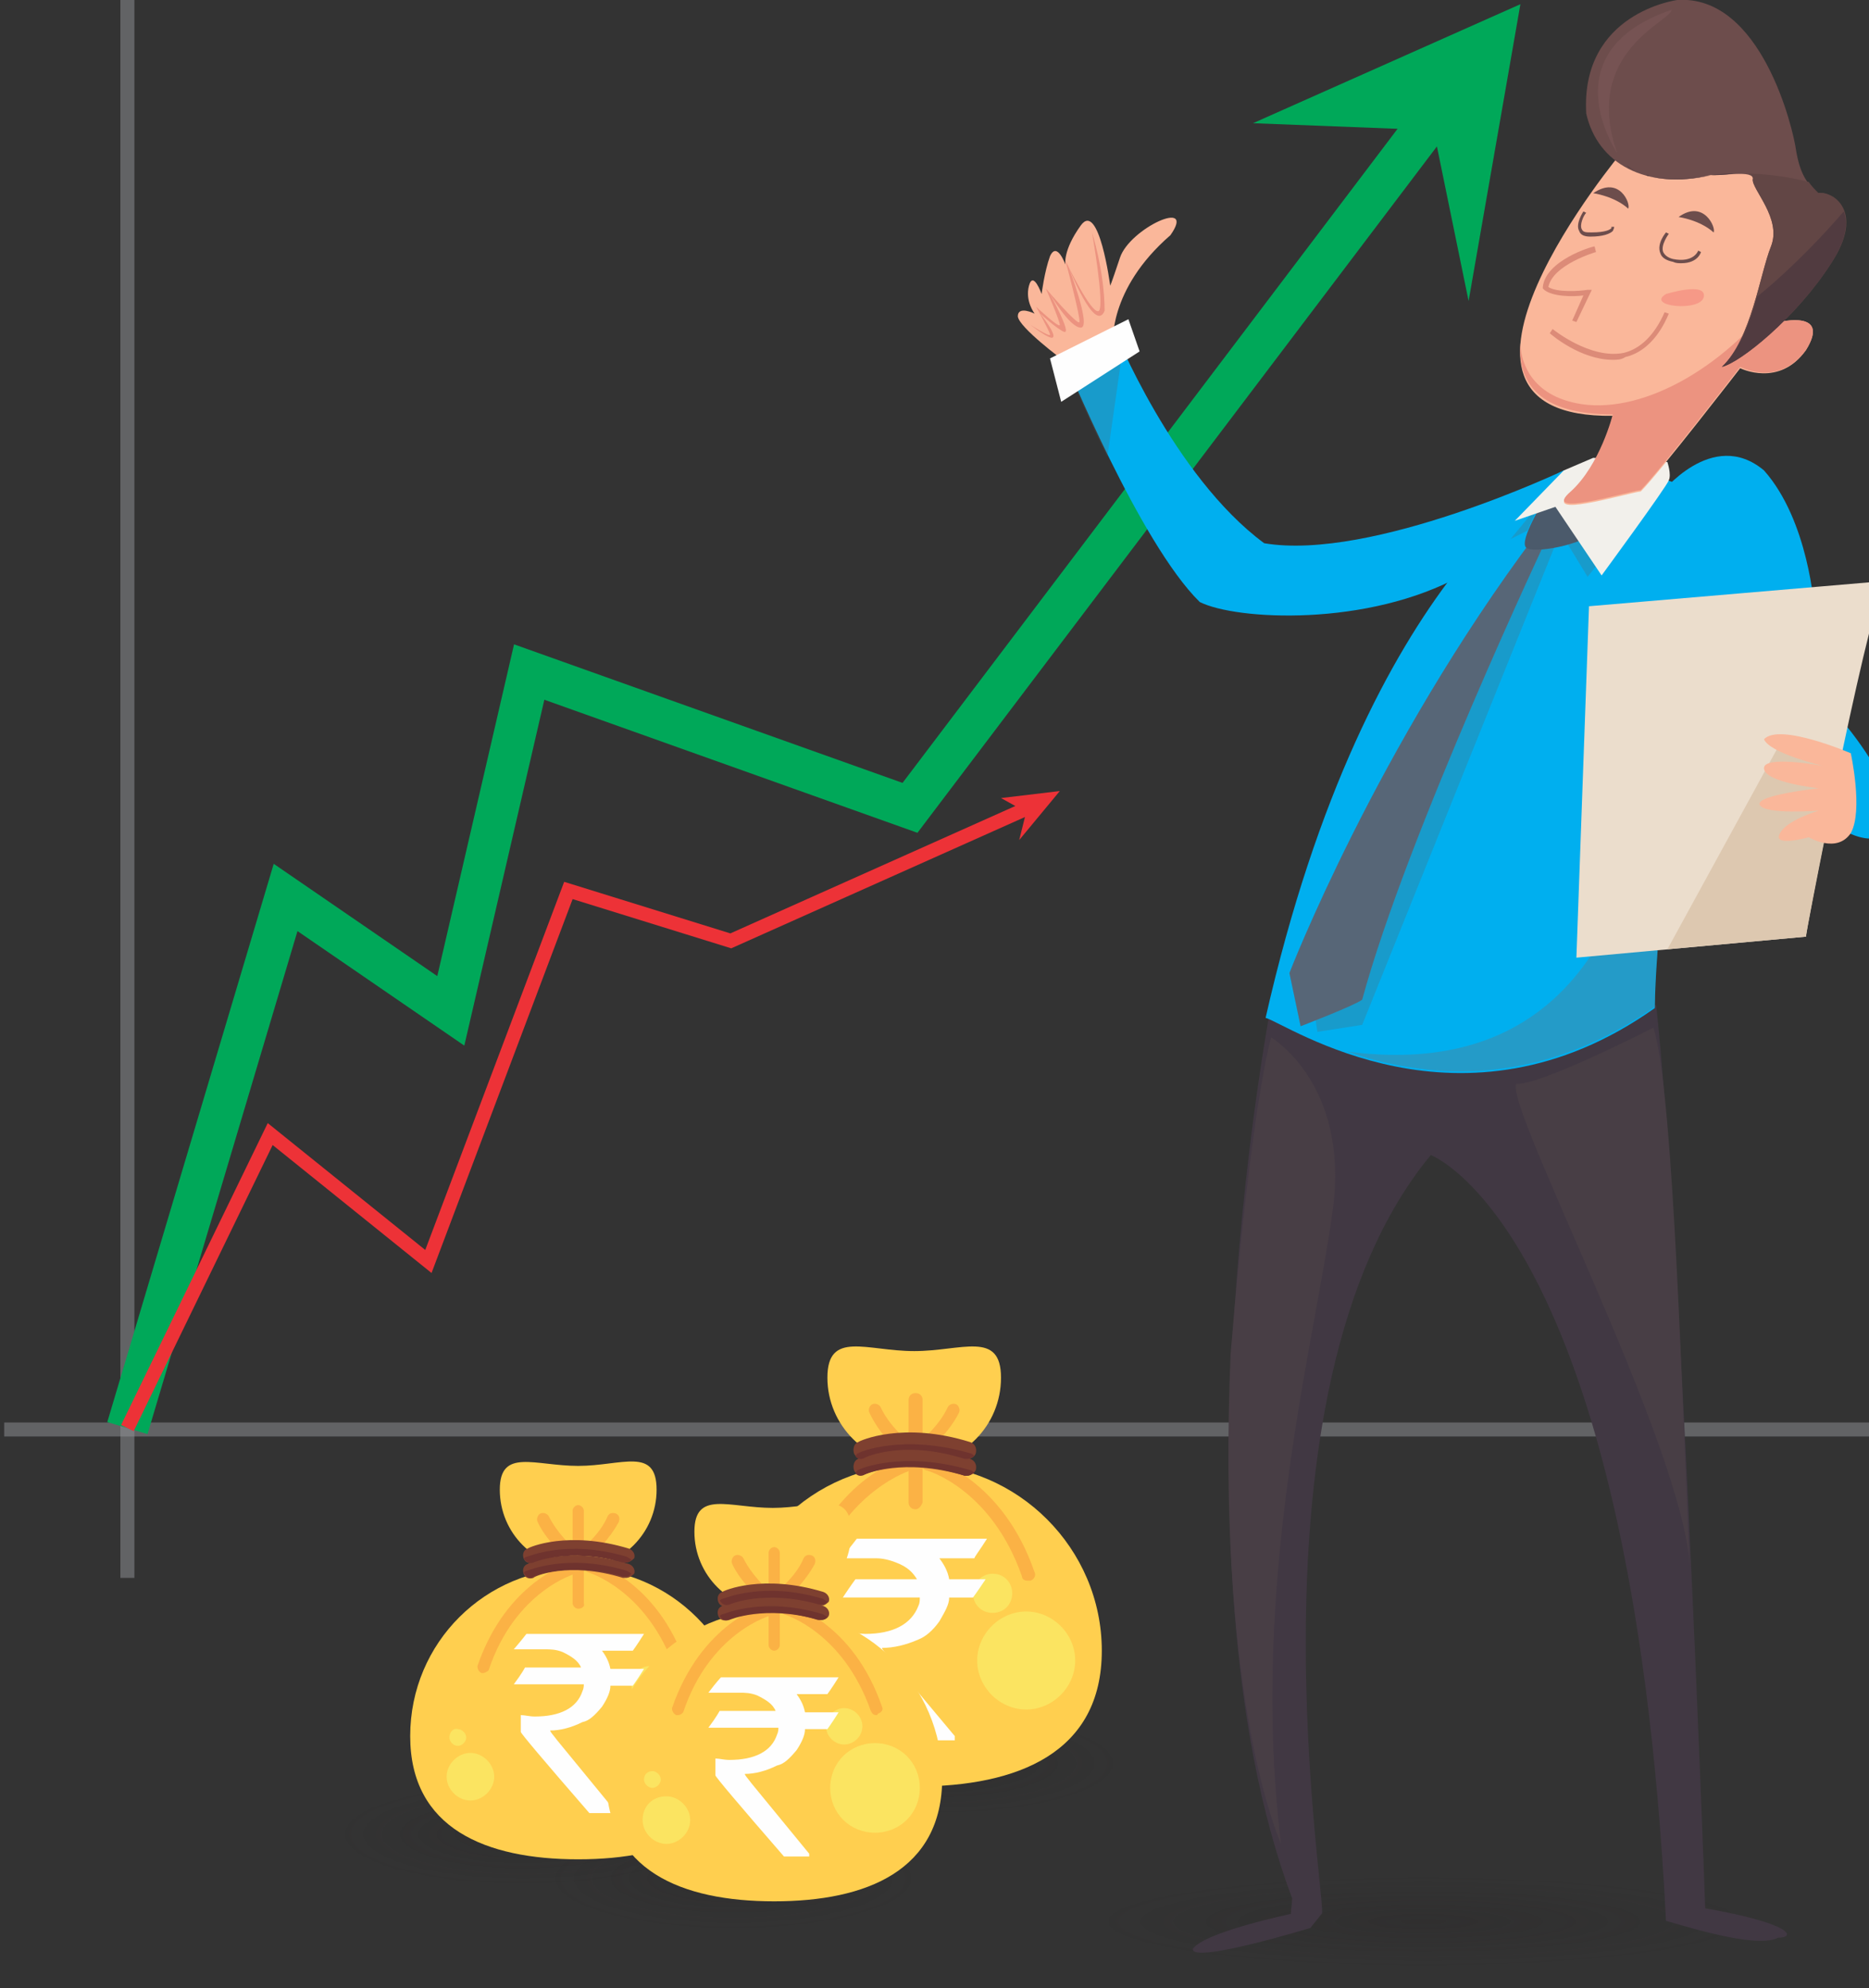 <?xml version="1.0" encoding="utf-8"?>
<!-- Generator: Adobe Illustrator 22.1.0, SVG Export Plug-In . SVG Version: 6.00 Build 0)  -->
<svg version="1.1" id="Layer_1" xmlns="http://www.w3.org/2000/svg" xmlns:xlink="http://www.w3.org/1999/xlink" x="0px" y="0px"
	 width="133.5px" height="142px" viewBox="0 0 133.5 142" style="enable-background:new 0 0 133.5 142;" xml:space="preserve">
<rect x="0" y="0" width="133.5" height="142" fill="#333333" stroke="none"/>
<style type="text/css">
	.st0{opacity:0.5;fill:none;stroke:#939598;stroke-miterlimit:2.613;enable-background:new    ;}
	.st1{fill:none;stroke:#00A859;stroke-width:3;stroke-miterlimit:2.613;}
	.st2{fill:none;stroke:#ED3237;stroke-miterlimit:2.613;}
	.st3{fill:url(#SVGID_1_);}
	.st4{fill:#00A859;}
	.st5{fill:#ED3237;}
	.st6{fill:#DDC8B0;}
	.st7{fill:#FAB79A;}
	.st8{fill:#413843;}
	.st9{fill:#00AFEF;}
	.st10{opacity:0.25;fill:#606062;enable-background:new    ;}
	.st11{fill:#FEFEFE;}
	.st12{opacity:0.32;fill:#727376;enable-background:new    ;}
	.st13{fill:#EBDDCC;}
	.st14{fill:#837C7E;}
	.st15{fill:#E6D2C2;}
	.st16{fill:#483E45;}
	.st17{fill:#576677;}
	.st18{fill:#4B5A6B;}
	.st19{fill:#F2F0EB;}
	.st20{fill:#DC8B78;}
	.st21{fill:#F69987;}
	.st22{fill:#6D4D4C;}
	.st23{fill:url(#SVGID_2_);}
	.st24{fill:url(#SVGID_3_);}
	.st25{fill:url(#SVGID_4_);}
	.st26{fill:#C19B79;}
	.st27{fill:#FFCF4F;}
	.st28{fill:#FBB245;}
	.st29{fill:#FBE461;}
	.st30{fill:#7E4030;}
	.st31{fill:#6F332E;}
	.st32{fill:#EC9380;}
	.st33{fill:#765353;}
	.st34{fill:#513B40;}
	.st35{fill:#624645;}
</style>
<g>
	<line class="st0" x1="0.3" y1="102.1" x2="134.2" y2="102.1"/>
	<line class="st0" x1="9.1" y1="0" x2="9.1" y2="112.7"/>
	<polyline class="st1" points="9.1,102 20.4,64.1 32.2,72.2 37.8,48 65,57.7 106.4,3 	"/>
	<polyline class="st2" points="9.1,102 19.3,81 30.6,90.1 40.6,63.6 52.2,67.2 73.9,57.5 	"/>
	
		<radialGradient id="SVGID_1_" cx="-223.081" cy="-782.233" r="9.709" gradientTransform="matrix(2.436 0 0 -0.339 645.082 -127.937)" gradientUnits="userSpaceOnUse">
		<stop  offset="0" style="stop-color:#231F20;stop-opacity:0.2"/>
		<stop  offset="1" style="stop-color:#231F20;stop-opacity:0"/>
	</radialGradient>
	<ellipse class="st3" cx="101.8" cy="137" rx="31.7" ry="5"/>
	<polygon class="st4" points="108.6,0.3 89.5,8.8 102.4,9.3 104.9,21.5 	"/>
	<polygon class="st5" points="75.7,56.5 71.5,57 73.3,58 72.8,60 	"/>
	<path class="st6" d="M76.3,26.5l-1.2-2.6l1.4,1.5L76,25.7C76,25.7,76.1,26,76.3,26.5"/>
	<path class="st7" d="M79.5,24.6c0,0-0.4-3.9,4.1-7.8c1.9-2.7-2.9-0.5-3.6,1.6s-0.7,2-0.7,2s-0.8-6.1-2.1-4.3
		c-1.3,1.8-1.1,2.8-1.1,2.8s-0.6-1.7-1.1-0.6c-0.4,1.1-0.6,2.7-0.6,2.7s-0.6-1.7-0.9-0.6c-0.3,1.1,0.4,2,0.4,2s-1.2-0.6-1.2,0.2
		c0.1,0.8,3.2,3.1,3.2,3.1L79.5,24.6z"/>
	<path class="st8" d="M91,70.6c0,0-8,40.2,1.3,65c-0.1,1.1-0.1,1.1-0.1,1.1s-6.2,1.3-7,2.5c-0.1,1.1,8.4-1.5,8.4-1.5l0.8-1
		c0.6,0.3-6.2-37.3,7.8-54.2c0,0,14.3,5.3,16.8,54.7c0.2,0,6.4,2.1,8,1.2c1.3,0,1.1-1-5.2-2.1c-0.1-3.3-1.8-48.7-3.5-64.5
		C111.7,71.2,91,70.6,91,70.6"/>
	<path class="st9" d="M111.7,33.6c0,0-14,6.9-21.3,39.1c1.5,0.4,14,9.1,27.8-0.7c0.1-9.1,3.5-28.7,4-31.1c0,0.3-0.1-5.5-0.1-5.5
		l-3-1.1L111.7,33.6z"/>
	<path class="st9" d="M111.7,33.6c0,0-13.7,6.5-21.4,5.2C83.8,34,79.6,23.6,79.6,23.6l-3.6,2c0,0,5.4,13.2,9.7,17.4
		c2.6,1.3,12,1.8,18.7-1.9C109.2,38.5,112.1,35.4,111.7,33.6"/>
	<path class="st10" d="M113.4,41.2l-1.4-2.3c0.8-0.3,1.6-0.6,1.9-1c0.4-0.5-0.5-1-1.4-1.4c0.5,0,1.1,0,1.8,0c1.4,0,2.8,0,2.9-0.1
		c0,0,0,0,0,0C117.3,36.3,113.4,41.2,113.4,41.2"/>
	<path class="st10" d="M107.9,38.5l2.3-2.8c0,0-0.7,1.2-1.1,2.2L107.9,38.5z"/>
	<path class="st9" d="M118.6,35.3c0,0,3.7-4.8,7.4-1.7c3.2,3.6,3.6,9.9,3.6,9.9l-7.2,1.4L118.6,35.3z"/>
	<path class="st9" d="M131.6,51.5c0,0,4.3,5,3.4,7.4s-4.5-0.3-4.5-0.3S130.7,52.5,131.6,51.5"/>
	<path class="st10" d="M79.1,32.6l1.1-7.7l-3.8,1.6C76.8,27.7,77.8,30,79.1,32.6"/>
	<polygon class="st11" points="80.6,22.8 75,25.6 75.8,28.7 81.4,25.1 	"/>
	<path class="st12" d="M118,45.3c0,0,3.7,33.2-21.8,29.8c5.2,1.8,13.3,2.9,22-3.2c0-3.8,0.7-9.4,1.4-14.9L118,45.3z"/>
	<path class="st13" d="M134.6,41.5l-21.1,1.8l-0.9,25.1l16.4-1.5C128.9,66.9,133.1,45.1,134.6,41.5"/>
	<path class="st14" d="M128.9,66.9c0.1-0.3,0.7-3.9,1.6-8.3C129.7,63,129,66.6,128.9,66.9 M128.9,66.9L128.9,66.9L128.9,66.9z
		 M128.9,66.9L128.9,66.9L128.9,66.9z M128.9,66.9C128.9,66.9,128.9,66.9,128.9,66.9C128.9,66.9,128.9,66.9,128.9,66.9z M128.9,66.9
		C128.9,66.9,128.9,66.9,128.9,66.9C128.9,66.9,128.9,66.9,128.9,66.9z M128.9,66.9L128.9,66.9L128.9,66.9z M128.9,66.9
		C128.9,66.9,128.9,66.9,128.9,66.9C128.9,66.9,128.9,66.9,128.9,66.9z M128.9,66.9L128.9,66.9L128.9,66.9z M128.9,66.9L128.9,66.9
		L128.9,66.9z M119.1,67.8L119.1,67.8l9.8-0.9l0,0l0,0L119.1,67.8z"/>
	<path class="st15" d="M130.6,58.5L130.6,58.5c0.3-1.4,0.6-3,0.9-4.5C131.2,55.5,130.9,57.1,130.6,58.5"/>
	<path class="st6" d="M119.1,67.8l8.1-14.8l4.3,1.1c-0.3,1.5-0.6,3.1-0.9,4.5c-0.9,4.5-1.6,8.1-1.6,8.3v0v0v0c0,0,0,0,0,0
		c0,0,0,0,0,0l0,0c0,0,0,0,0,0c0,0,0,0,0,0v0c0,0,0,0,0,0l0,0l0,0l0,0l0,0l0,0l0,0L119.1,67.8z"/>
	<path class="st7" d="M132.2,53.8c0,0-5.1-2.2-6.2-1c0.4,1,4.2,1.9,4.2,1.9s-4.3-0.8-4.2,0.2c0.1,1,3.9,1.4,3.9,1.4
		s-4.6,0.5-4.2,1.2c0.4,0.7,4.2,0.4,4.2,0.4s-2.4,0.7-2.8,1.7c-0.4,0.9,2.1,0.2,2.1,0.2s2,1.2,3-0.3
		C133.1,57.9,132.2,53.8,132.2,53.8"/>
	<path class="st16" d="M90.8,74.1c0,0,5.6,3.3,4.4,12.3c-1.2,9.1-6,26.5-3.7,45.3c-0.5-1.2-4.6-11.3-3.6-35
		C89.4,78.6,90.8,74.1,90.8,74.1"/>
	<path class="st16" d="M118.1,73.4c0,0-8.2,4.2-9.8,4c-0.8,1.7,11.8,25.6,12.4,34.4C120.2,102.2,119.6,78,118.1,73.4"/>
	<polygon class="st10" points="111.5,37.9 97.3,73.2 94.1,73.7 93.6,70.4 110.6,38.2 	"/>
	<path class="st17" d="M110.6,38.2c0,0-10.1,21.4-13.3,33.2c-0.5,0.4-4.4,1.9-4.4,1.9l-0.8-3.8c0,0,6.2-16.1,17.6-31.3L110.6,38.2z"
		/>
	<path class="st18" d="M110.3,35.7c0,0-1.8,2.9-1.3,3.4c0.4,0.5,4.2-0.2,5-1.2C114.7,36.8,110.3,35.7,110.3,35.7"/>
	<path class="st19" d="M113.8,32.7l-2.1,0.9l-3.5,3.6l2.9-1l3.3,4.9c0,0,4.7-6.4,4.8-6.8c0.2-0.4-0.1-1.3-0.1-1.3L113.8,32.7z"/>
	<path class="st7" d="M115.9,10.8c0,0-16,19.1-0.7,18.9c0,0-0.9,3.6-3,5.5c-2.2,1.9,3.7,0.1,5-0.1c1.3-1.3,7.1-8.8,7.1-8.8
		s2.8,1.4,4.7-1.3c1.8-2.9-1.9-2-1.9-2s4.7-8.9-0.6-11.1C121.2,9.7,118.1,8.1,115.9,10.8"/>
	<path class="st20" d="M112.6,23l-0.3-0.1l0.8-1.8c-0.7,0.1-2.2,0.1-2.8-0.4l-0.1-0.1l0-0.1c0.2-1.9,3.5-2.9,3.7-2.9L114,18
		c0,0-3.1,0.9-3.4,2.5c0.6,0.4,2.2,0.3,2.8,0.2l0.3,0L112.6,23z"/>
	<path class="st20" d="M115.2,25.7c-2.3,0-4.4-1.8-4.5-1.9l0.2-0.3c0,0,2.7,2.2,5.1,1.7c1.2-0.3,2.2-1.3,2.9-2.9l0.3,0.1
		c-0.7,1.7-1.8,2.8-3.1,3.1C115.8,25.7,115.5,25.7,115.2,25.7"/>
	<path class="st21" d="M119,21c0,0,2.9-0.9,2.7,0.2C121.5,22.3,117.5,21.9,119,21"/>
	<path class="st22" d="M120.1,18.8c-0.2,0-0.4,0-0.6-0.1c-0.5-0.1-0.8-0.3-0.9-0.6c-0.3-0.7,0.4-1.5,0.4-1.5l0.2,0.1
		c0,0-0.6,0.8-0.4,1.3c0.1,0.2,0.3,0.4,0.7,0.5c1.5,0.3,1.8-0.6,1.8-0.6l0.2,0.1C121.5,18,121.3,18.8,120.1,18.8"/>
	
		<radialGradient id="SVGID_2_" cx="-55.433" cy="-633.62" r="9.707" gradientTransform="matrix(1.376 0 0 -0.382 143.067 -116.103)" gradientUnits="userSpaceOnUse">
		<stop  offset="0" style="stop-color:#231F20;stop-opacity:0.2"/>
		<stop  offset="1" style="stop-color:#231F20;stop-opacity:0"/>
	</radialGradient>
	<ellipse class="st23" cx="66.8" cy="125.8" rx="17.9" ry="5.6"/>
	
		<radialGradient id="SVGID_3_" cx="-76.832" cy="-637.601" r="9.706" gradientTransform="matrix(1.376 0 0 -0.382 143.067 -112.556)" gradientUnits="userSpaceOnUse">
		<stop  offset="0" style="stop-color:#231F20;stop-opacity:0.2"/>
		<stop  offset="1" style="stop-color:#231F20;stop-opacity:0"/>
	</radialGradient>
	<ellipse class="st24" cx="37.3" cy="130.8" rx="17.9" ry="5.6"/>
	
		<radialGradient id="SVGID_4_" cx="-65.903" cy="-640.088" r="9.706" gradientTransform="matrix(1.376 0 0 -0.382 143.067 -110.34)" gradientUnits="userSpaceOnUse">
		<stop  offset="0" style="stop-color:#231F20;stop-opacity:0.2"/>
		<stop  offset="1" style="stop-color:#231F20;stop-opacity:0"/>
	</radialGradient>
	<ellipse class="st25" cx="52.4" cy="134" rx="17.9" ry="5.6"/>
	<path class="st22" d="M113.6,16.9c-0.4,0-0.7-0.1-0.8-0.4c-0.3-0.5,0.3-1.4,0.3-1.4l0.2,0.1c-0.2,0.2-0.5,0.9-0.3,1.2
		c0.1,0.2,0.3,0.2,0.7,0.2c1,0,1.3-0.2,1.4-0.3c0-0.1,0-0.1,0-0.1l0.2,0c0,0,0,0.1-0.1,0.3C115,16.7,114.5,16.9,113.6,16.9
		C113.6,16.9,113.6,16.9,113.6,16.9"/>
	<path class="st22" d="M119.9,15.5c0,0,1.5,0.2,2.5,1.1C122.6,16.3,121.7,14.2,119.9,15.5"/>
	<polygon class="st26" points="68.2,101.8 68.1,101.5 68.6,101.4 68.7,101.8 	"/>
	<path class="st27" d="M71.5,98.4c0-3.4-2.8-1.9-6.2-1.9c-3.4,0-6.2-1.5-6.2,1.9c0,3.4,2.8,6.2,6.2,6.2
		C68.8,104.6,71.5,101.8,71.5,98.4"/>
	<path class="st28" d="M66.2,103.6c-0.1,0-0.3-0.1-0.3-0.2c-0.2-0.2-0.1-0.5,0-0.6c0,0,1.2-1,1.8-2.3c0.1-0.2,0.4-0.3,0.6-0.2
		c0.2,0.1,0.3,0.4,0.2,0.6c-0.7,1.4-2,2.5-2,2.6C66.5,103.6,66.4,103.6,66.2,103.6"/>
	<path class="st28" d="M64.4,103.6c-0.1,0-0.2,0-0.3-0.1c-0.1,0-1.3-1.1-2-2.6c-0.1-0.2,0-0.5,0.2-0.6c0.2-0.1,0.5,0,0.6,0.2
		c0.6,1.3,1.8,2.3,1.8,2.3c0.2,0.2,0.2,0.5,0,0.6C64.6,103.6,64.5,103.6,64.4,103.6"/>
	<path class="st27" d="M52.1,117.9c0,7.3,6,9.7,13.3,9.7s13.3-2.4,13.3-9.7c0-7.3-6-13.3-13.3-13.3C58,104.6,52.1,110.5,52.1,117.9"
		/>
	<path class="st28" d="M65.4,107.8c-0.3,0-0.5-0.2-0.5-0.5V100c0-0.3,0.2-0.5,0.5-0.5c0.3,0,0.5,0.2,0.5,0.5v7.3
		C65.8,107.6,65.6,107.8,65.4,107.8"/>
	<path class="st28" d="M57.7,112.9c0,0-0.1,0-0.1,0c-0.2-0.1-0.4-0.3-0.3-0.6c2.3-6.8,7.3-8.2,7.5-8.2c0.2-0.1,0.5,0.1,0.6,0.3
		c0.1,0.2-0.1,0.5-0.3,0.6c0,0-4.7,1.4-6.9,7.6C58.1,112.8,57.9,112.9,57.7,112.9"/>
	<path class="st28" d="M73.4,112.9c-0.2,0-0.4-0.1-0.4-0.3c-2.2-6.3-6.8-7.6-6.9-7.6c-0.2-0.1-0.4-0.3-0.3-0.6
		c0.1-0.2,0.3-0.4,0.6-0.3c0.2,0.1,5.2,1.5,7.5,8.2c0.1,0.2,0,0.5-0.3,0.6C73.5,112.9,73.5,112.9,73.4,112.9"/>
	<path class="st29" d="M69.8,118.6c0,1.9,1.6,3.5,3.5,3.5c1.9,0,3.5-1.6,3.5-3.5s-1.6-3.5-3.5-3.5C71.4,115.1,69.8,116.7,69.8,118.6
		"/>
	<path class="st29" d="M69.5,113.8c0,0.8,0.6,1.4,1.4,1.4c0.8,0,1.4-0.6,1.4-1.4s-0.6-1.4-1.4-1.4S69.5,113.1,69.5,113.8"/>
	<path class="st29" d="M54.9,121.2c0,1,0.8,1.9,1.9,1.9c1,0,1.9-0.8,1.9-1.9c0-1-0.8-1.9-1.9-1.9C55.8,119.3,54.9,120.1,54.9,121.2"
		/>
	<path class="st29" d="M55.1,118c0,0.4,0.3,0.7,0.7,0.7c0.4,0,0.7-0.3,0.7-0.7c0-0.4-0.3-0.7-0.7-0.7
		C55.4,117.3,55.1,117.6,55.1,118"/>
	<path class="st30" d="M69.1,105.4c-0.1,0-0.1,0-0.2,0c-4.4-1.3-7.1-0.1-7.1-0.1c-0.3,0.1-0.7,0-0.8-0.3c-0.1-0.3,0-0.7,0.3-0.8
		c0.1-0.1,3.2-1.5,8,0c0.3,0.1,0.5,0.4,0.4,0.8C69.6,105.2,69.3,105.4,69.1,105.4"/>
	<path class="st31" d="M61.8,105.3c0,0,2.7-1.3,7.1,0.1c0.1,0,0.1,0,0.2,0c0.2,0,0.3-0.1,0.5-0.2c-0.1-0.1-0.2-0.2-0.3-0.2
		c-4.8-1.4-7.9-0.1-8,0c-0.1,0-0.1,0.1-0.2,0.2C61.2,105.4,61.5,105.5,61.8,105.3"/>
	<path class="st30" d="M69.1,104.2c-0.1,0-0.1,0-0.2,0c-4.4-1.3-7.1-0.1-7.1-0.1c-0.3,0.1-0.7,0-0.8-0.3c-0.1-0.3,0-0.7,0.3-0.8
		c0.1-0.1,3.2-1.5,8,0c0.3,0.1,0.5,0.4,0.4,0.8C69.6,104.1,69.3,104.2,69.1,104.2"/>
	<path class="st31" d="M61.8,104.1c0,0,2.7-1.3,7.1,0.1c0.1,0,0.1,0,0.2,0c0.2,0,0.3-0.1,0.5-0.2c-0.1-0.1-0.2-0.2-0.3-0.2
		c-4.8-1.4-7.9-0.1-8,0c-0.1,0-0.1,0.1-0.2,0.2C61.2,104.2,61.5,104.3,61.8,104.1"/>
	<path class="st11" d="M61.2,109.9h9.3v0c-0.5,0.8-0.9,1.3-0.9,1.4h-2.5c0.3,0.4,0.6,0.9,0.7,1.5h2.6c0,0,0,0,0,0
		c-0.6,0.9-0.9,1.3-0.9,1.3h-1.7c0,0.5-0.3,1-0.7,1.7c-0.5,0.7-1,1.1-1.5,1.3c-0.9,0.4-1.8,0.6-2.6,0.6v0c0,0.1,0.2,0.3,0.6,0.8
		l4.6,5.5v0.3c0,0,0,0,0,0h-2c-3.6-4.2-5.5-6.4-5.5-6.4v-1.3l0,0c0.3,0,0.7,0.1,1.1,0.1c2,0,3.3-0.7,3.8-2c0.1-0.2,0.1-0.4,0.1-0.6
		h-5.5c0,0,0,0,0,0c0.6-0.9,0.9-1.3,0.9-1.3h4.4v0c-0.3-0.5-0.7-0.9-1.5-1.2c-0.5-0.2-1-0.3-1.4-0.3h-2.5v0
		C60.9,110.3,61.2,109.9,61.2,109.9"/>
	<polygon class="st26" points="43.9,109.5 43.8,109.1 44.3,109.1 44.3,109.5 	"/>
	<path class="st27" d="M46.9,106.4c0-3.1-2.5-1.7-5.6-1.7c-3.1,0-5.6-1.3-5.6,1.7c0,3.1,2.5,5.6,5.6,5.6
		C44.4,112,46.9,109.5,46.9,106.4"/>
	<path class="st28" d="M42.1,111.1c-0.1,0-0.2,0-0.3-0.1c-0.1-0.2-0.1-0.4,0-0.6c0,0,1.1-0.9,1.6-2.1c0.1-0.2,0.3-0.3,0.6-0.2
		c0.2,0.1,0.3,0.3,0.2,0.6c-0.7,1.3-1.8,2.3-1.8,2.3C42.3,111.1,42.2,111.1,42.1,111.1"/>
	<path class="st28" d="M40.5,111.1c-0.1,0-0.2,0-0.3-0.1c0,0-1.2-1-1.8-2.3c-0.1-0.2,0-0.5,0.2-0.6c0.2-0.1,0.5,0,0.6,0.2
		c0.6,1.2,1.6,2.1,1.6,2.1c0.2,0.1,0.2,0.4,0,0.6C40.7,111,40.6,111.1,40.5,111.1"/>
	<path class="st27" d="M29.3,124c0,6.6,5.4,8.8,12,8.8s12-2.2,12-8.8c0-6.6-5.4-12-12-12C34.7,112,29.3,117.3,29.3,124"/>
	<path class="st28" d="M41.3,114.9c-0.2,0-0.4-0.2-0.4-0.4v-6.6c0-0.2,0.2-0.4,0.4-0.4c0.2,0,0.4,0.2,0.4,0.4v6.6
		C41.8,114.7,41.6,114.9,41.3,114.9"/>
	<path class="st28" d="M34.5,119.5c0,0-0.1,0-0.1,0c-0.2-0.1-0.3-0.3-0.3-0.5c2.1-6.1,6.6-7.4,6.8-7.4c0.2-0.1,0.4,0.1,0.5,0.3
		c0.1,0.2-0.1,0.4-0.3,0.5c0,0-4.3,1.2-6.2,6.9C34.8,119.4,34.6,119.5,34.5,119.5"/>
	<path class="st28" d="M48.6,119.5c-0.2,0-0.3-0.1-0.4-0.3c-2-5.7-6.2-6.9-6.2-6.9c-0.2-0.1-0.3-0.3-0.3-0.5
		c0.1-0.2,0.3-0.3,0.5-0.3c0.2,0.1,4.7,1.3,6.8,7.4c0.1,0.2,0,0.4-0.3,0.5C48.7,119.5,48.7,119.5,48.6,119.5"/>
	<path class="st29" d="M45.4,124.7c0,1.8,1.4,3.2,3.2,3.2c1.8,0,3.2-1.4,3.2-3.2c0-1.8-1.4-3.2-3.2-3.2
		C46.8,121.5,45.4,122.9,45.4,124.7"/>
	<path class="st29" d="M45.1,120.3c0,0.7,0.6,1.3,1.3,1.3c0.7,0,1.3-0.6,1.3-1.3s-0.6-1.3-1.3-1.3S45.1,119.6,45.1,120.3"/>
	<path class="st29" d="M31.9,126.9c0,0.9,0.8,1.7,1.7,1.7c0.9,0,1.7-0.8,1.7-1.7c0-0.9-0.8-1.7-1.7-1.7
		C32.7,125.2,31.9,126,31.9,126.9"/>
	<path class="st29" d="M32.1,124.1c0,0.3,0.3,0.6,0.6,0.6c0.3,0,0.6-0.3,0.6-0.6c0-0.3-0.3-0.6-0.6-0.6
		C32.4,123.4,32.1,123.7,32.1,124.1"/>
	<path class="st30" d="M44.7,112.7c-0.1,0-0.1,0-0.2,0c-3.9-1.2-6.4-0.1-6.4,0c-0.3,0.1-0.6,0-0.7-0.3c-0.1-0.3,0-0.6,0.3-0.7
		c0.1-0.1,2.9-1.3,7.2,0c0.3,0.1,0.5,0.4,0.4,0.7C45.1,112.6,44.9,112.7,44.7,112.7"/>
	<path class="st31" d="M38.1,112.6c0,0,2.5-1.1,6.4,0c0.1,0,0.1,0,0.2,0c0.2,0,0.3-0.1,0.4-0.2c-0.1-0.1-0.2-0.1-0.3-0.2
		c-4.3-1.3-7.1,0-7.2,0c-0.1,0-0.1,0.1-0.2,0.1C37.6,112.7,37.9,112.8,38.1,112.6"/>
	<path class="st30" d="M44.7,111.6c-0.1,0-0.1,0-0.2,0c-3.9-1.2-6.4-0.1-6.4,0c-0.3,0.1-0.6,0-0.7-0.3c-0.1-0.3,0-0.6,0.3-0.7
		c0.1-0.1,2.9-1.3,7.2,0c0.3,0.1,0.5,0.4,0.4,0.7C45.1,111.5,44.9,111.6,44.7,111.6"/>
	<path class="st31" d="M38.1,111.6c0,0,2.5-1.1,6.4,0c0.1,0,0.1,0,0.2,0c0.2,0,0.3-0.1,0.4-0.2c-0.1-0.1-0.2-0.1-0.3-0.2
		c-4.3-1.3-7.1,0-7.2,0c-0.1,0-0.1,0.1-0.2,0.1C37.6,111.6,37.9,111.7,38.1,111.6"/>
	<path class="st11" d="M37.6,116.7H46v0c-0.5,0.8-0.8,1.2-0.8,1.2h-2.2c0.3,0.4,0.5,0.8,0.6,1.3h2.4c0,0,0,0,0,0
		c-0.5,0.8-0.8,1.2-0.8,1.2h-1.6c0,0.4-0.2,0.9-0.6,1.5c-0.5,0.6-0.9,1-1.4,1.1c-0.8,0.4-1.6,0.6-2.3,0.6v0c0,0.1,0.2,0.3,0.5,0.7
		l4.1,5v0.2c0,0,0,0,0,0h-1.8c-3.3-3.8-4.9-5.7-4.9-5.8v-1.2l0,0c0.3,0,0.6,0.1,1,0.1c1.8,0,3-0.6,3.4-1.8c0.1-0.2,0.1-0.4,0.1-0.5
		h-5c0,0,0,0,0,0c0.6-0.8,0.8-1.2,0.8-1.2h4v0c-0.2-0.5-0.7-0.8-1.3-1.1c-0.5-0.2-0.9-0.2-1.3-0.2h-2.2v0
		C37.3,117.1,37.6,116.7,37.6,116.7"/>
	<polygon class="st26" points="57.8,112.5 57.8,112.2 58.2,112.2 58.3,112.5 	"/>
	<path class="st27" d="M60.8,109.4c0-3.1-2.5-1.7-5.6-1.7c-3.1,0-5.6-1.3-5.6,1.7c0,3.1,2.5,5.6,5.6,5.6
		C58.4,115,60.8,112.5,60.8,109.4"/>
	<path class="st28" d="M56.1,114.1c-0.1,0-0.2,0-0.3-0.1c-0.1-0.2-0.1-0.4,0-0.6c0,0,1.1-0.9,1.6-2.1c0.1-0.2,0.3-0.3,0.6-0.2
		c0.2,0.1,0.3,0.3,0.2,0.6c-0.7,1.3-1.8,2.3-1.8,2.3C56.3,114.1,56.2,114.1,56.1,114.1"/>
	<path class="st28" d="M54.4,114.1c-0.1,0-0.2,0-0.3-0.1c0,0-1.2-1-1.8-2.3c-0.1-0.2,0-0.5,0.2-0.6c0.2-0.1,0.5,0,0.6,0.2
		c0.6,1.2,1.6,2.1,1.6,2.1c0.2,0.1,0.2,0.4,0,0.6C54.6,114.1,54.5,114.1,54.4,114.1"/>
	<path class="st27" d="M43.3,127c0,6.6,5.4,8.8,12,8.8s12-2.2,12-8.8c0-6.6-5.4-12-12-12C48.7,115,43.3,120.4,43.3,127"/>
	<path class="st28" d="M55.3,117.9c-0.2,0-0.4-0.2-0.4-0.4v-6.6c0-0.2,0.2-0.4,0.4-0.4c0.2,0,0.4,0.2,0.4,0.4v6.6
		C55.7,117.7,55.5,117.9,55.3,117.9"/>
	<path class="st28" d="M48.4,122.5c0,0-0.1,0-0.1,0c-0.2-0.1-0.3-0.3-0.3-0.5c2.1-6.1,6.6-7.4,6.8-7.4c0.2-0.1,0.4,0.1,0.5,0.3
		s-0.1,0.4-0.3,0.5c0,0-4.3,1.2-6.2,6.9C48.7,122.4,48.6,122.5,48.4,122.5"/>
	<path class="st28" d="M62.6,122.5c-0.2,0-0.3-0.1-0.4-0.3c-2-5.7-6.2-6.9-6.2-6.9c-0.2-0.1-0.3-0.3-0.3-0.5
		c0.1-0.2,0.3-0.3,0.5-0.3c0.2,0.1,4.7,1.3,6.8,7.4c0.1,0.2,0,0.4-0.3,0.5C62.7,122.5,62.6,122.5,62.6,122.5"/>
	<path class="st29" d="M59.3,127.7c0,1.8,1.4,3.2,3.2,3.2s3.2-1.4,3.2-3.2c0-1.8-1.4-3.2-3.2-3.2S59.3,125.9,59.3,127.7"/>
	<path class="st29" d="M59,123.3c0,0.7,0.6,1.3,1.3,1.3c0.7,0,1.3-0.6,1.3-1.3s-0.6-1.3-1.3-1.3S59,122.6,59,123.3"/>
	<path class="st29" d="M45.9,130c0,0.9,0.8,1.7,1.7,1.7c0.9,0,1.7-0.8,1.7-1.7c0-0.9-0.8-1.7-1.7-1.7C46.6,128.3,45.9,129,45.9,130"
		/>
	<path class="st29" d="M46,127.1c0,0.3,0.3,0.6,0.6,0.6c0.3,0,0.6-0.3,0.6-0.6c0-0.3-0.3-0.6-0.6-0.6C46.3,126.5,46,126.7,46,127.1"
		/>
	<path class="st30" d="M58.6,115.7c-0.1,0-0.1,0-0.2,0c-3.9-1.2-6.4-0.1-6.4,0c-0.3,0.1-0.6,0-0.7-0.3c-0.1-0.3,0-0.6,0.3-0.7
		c0.1-0.1,2.9-1.3,7.2,0c0.3,0.1,0.5,0.4,0.4,0.7C59.1,115.6,58.9,115.7,58.6,115.7"/>
	<path class="st31" d="M52.1,115.7c0,0,2.5-1.1,6.4,0c0.1,0,0.1,0,0.2,0c0.2,0,0.3-0.1,0.4-0.2c-0.1-0.1-0.2-0.1-0.3-0.2
		c-4.3-1.3-7.1,0-7.2,0c-0.1,0-0.1,0.1-0.2,0.1C51.6,115.7,51.8,115.8,52.1,115.7"/>
	<path class="st30" d="M58.6,114.7c-0.1,0-0.1,0-0.2,0c-3.9-1.2-6.4-0.1-6.4,0c-0.3,0.1-0.6,0-0.7-0.3c-0.1-0.3,0-0.6,0.3-0.7
		c0.1-0.1,2.9-1.3,7.2,0c0.3,0.1,0.5,0.4,0.4,0.7C59.1,114.5,58.9,114.7,58.6,114.7"/>
	<path class="st31" d="M52.1,114.6c0,0,2.5-1.1,6.4,0c0.1,0,0.1,0,0.2,0c0.2,0,0.3-0.1,0.4-0.2c-0.1-0.1-0.2-0.1-0.3-0.2
		c-4.3-1.3-7.1,0-7.2,0c-0.1,0-0.1,0.1-0.2,0.1C51.6,114.6,51.8,114.7,52.1,114.6"/>
	<path class="st11" d="M51.5,119.8h8.4v0c-0.5,0.8-0.8,1.2-0.8,1.2h-2.2c0.3,0.4,0.5,0.8,0.6,1.3h2.4c0,0,0,0,0,0
		c-0.5,0.8-0.8,1.2-0.8,1.2h-1.6c0,0.4-0.2,0.9-0.6,1.5c-0.5,0.6-0.9,1-1.4,1.1c-0.8,0.4-1.6,0.6-2.3,0.6v0c0,0.1,0.2,0.3,0.5,0.7
		l4.1,5v0.2c0,0,0,0,0,0H56c-3.3-3.8-4.9-5.7-4.9-5.8v-1.2l0,0c0.3,0,0.6,0.1,1,0.1c1.8,0,3-0.6,3.4-1.8c0.1-0.2,0.1-0.4,0.1-0.5h-5
		c0,0,0,0,0,0c0.6-0.8,0.8-1.2,0.8-1.2h4v0c-0.2-0.5-0.7-0.8-1.3-1.1c-0.5-0.2-0.9-0.2-1.3-0.2h-2.2v0
		C51.2,120.1,51.5,119.8,51.5,119.8"/>
	<path class="st22" d="M113.8,13.8c0,0,1.5,0.2,2.5,1.1C116.5,14.6,115.7,12.5,113.8,13.8"/>
	<path class="st32" d="M129,25c1.8-2.9-1.9-2-1.9-2s0.4-0.8,0.9-2.1c-0.3-0.1-0.6,0-0.9,0.1c-4.1,5.5-10.1,8.7-14.5,7.8
		c-3.5-0.7-4-3.3-4-4.3c-0.2,2.9,1.4,5.1,6.6,5.1c0,0-0.9,3.6-3,5.5c-2.2,1.9,3.7,0.1,5-0.1c1.3-1.3,7.1-8.8,7.1-8.8
		S127,27.7,129,25"/>
	<path class="st22" d="M119.8,0c0,0-6.9,0.9-6.5,8.1c0.8,3.6,4.3,5.5,8.9,4.4c0.7,0.1,3.1-0.4,3,0.3c-0.1,0.7,2.1,2.8,1.3,4.8
		c-0.8,2-1.4,6.6-3.5,8.6c1.2-0.3,5.3-3.5,7.7-7.4c2.5-3.8,0-5.2-0.9-5c-0.7-0.7-1.2-1.3-1.5-3C128.1,9.2,125.8-0.4,119.8,0"/>
	<path class="st33" d="M115.5,10.9c0,0-4.9-7.2,3.9-10.2C119.4,1.5,113,3.7,115.5,10.9"/>
	<path class="st34" d="M122.3,12.5c-2,0.4-3.5,0.3-4.5,0.1C119.1,12.9,120.6,12.9,122.3,12.5"/>
	<path class="st34" d="M117.6,12.5c0.1,0,0.1,0,0.2,0C117.7,12.6,117.7,12.6,117.6,12.5"/>
	<path class="st34" d="M123.8,12.4c-0.9,0-1.5,0.1-1.6,0.1C122.6,12.5,123.2,12.5,123.8,12.4"/>
	<path class="st34" d="M116.8,12.2c-0.4-0.2-0.6-0.4-0.6-0.4l0,0C116.3,12,116.6,12.1,116.8,12.2"/>
	<path class="st35" d="M130.8,18.8c2.5-3.8,0-5.2-0.9-5c-0.3-0.3-0.5-0.5-0.7-0.8c-1.5-0.4-3.2-0.6-4.5-0.6c0.3,0,0.6,0.2,0.5,0.4
		c-0.1,0.7,2.1,2.8,1.3,4.8c-0.8,2-1.4,6.6-3.5,8.6C124.3,25.9,128.3,22.7,130.8,18.8"/>
	<path class="st34" d="M130.8,18.8c1.1-1.7,1.2-2.9,0.9-3.7c-1.3,1.5-3.5,3.9-6.2,6.1c-0.5,1.9-1.3,3.9-2.5,5
		C124.3,25.9,128.3,22.7,130.8,18.8"/>
	<path class="st32" d="M78,16.6c0,0,0.9,2.8,0.9,5.6c-0.7,1.7-2.6-3.2-2.6-3.2s1.7,4.4,0.9,4.4S75,21,75,21s1.6,2.9,1,2.7
		c-0.5-0.2-1.7-1.3-1.7-1.3s1.2,1.5,0.9,1.7c-0.2,0.2-1.6-0.9-1.6-0.9s1.4,0.9,1.4,0.7S74,21.9,74,21.9s1.7,1.6,1.7,1.3
		c0-0.3-1-2.6-1-2.6s2.3,2.7,2.4,2.4c0.1-0.3-1-4.4-1-4.4s1.9,4,2.4,3.6C78.9,21.7,78,16.6,78,16.6"/>
</g>
</svg>
